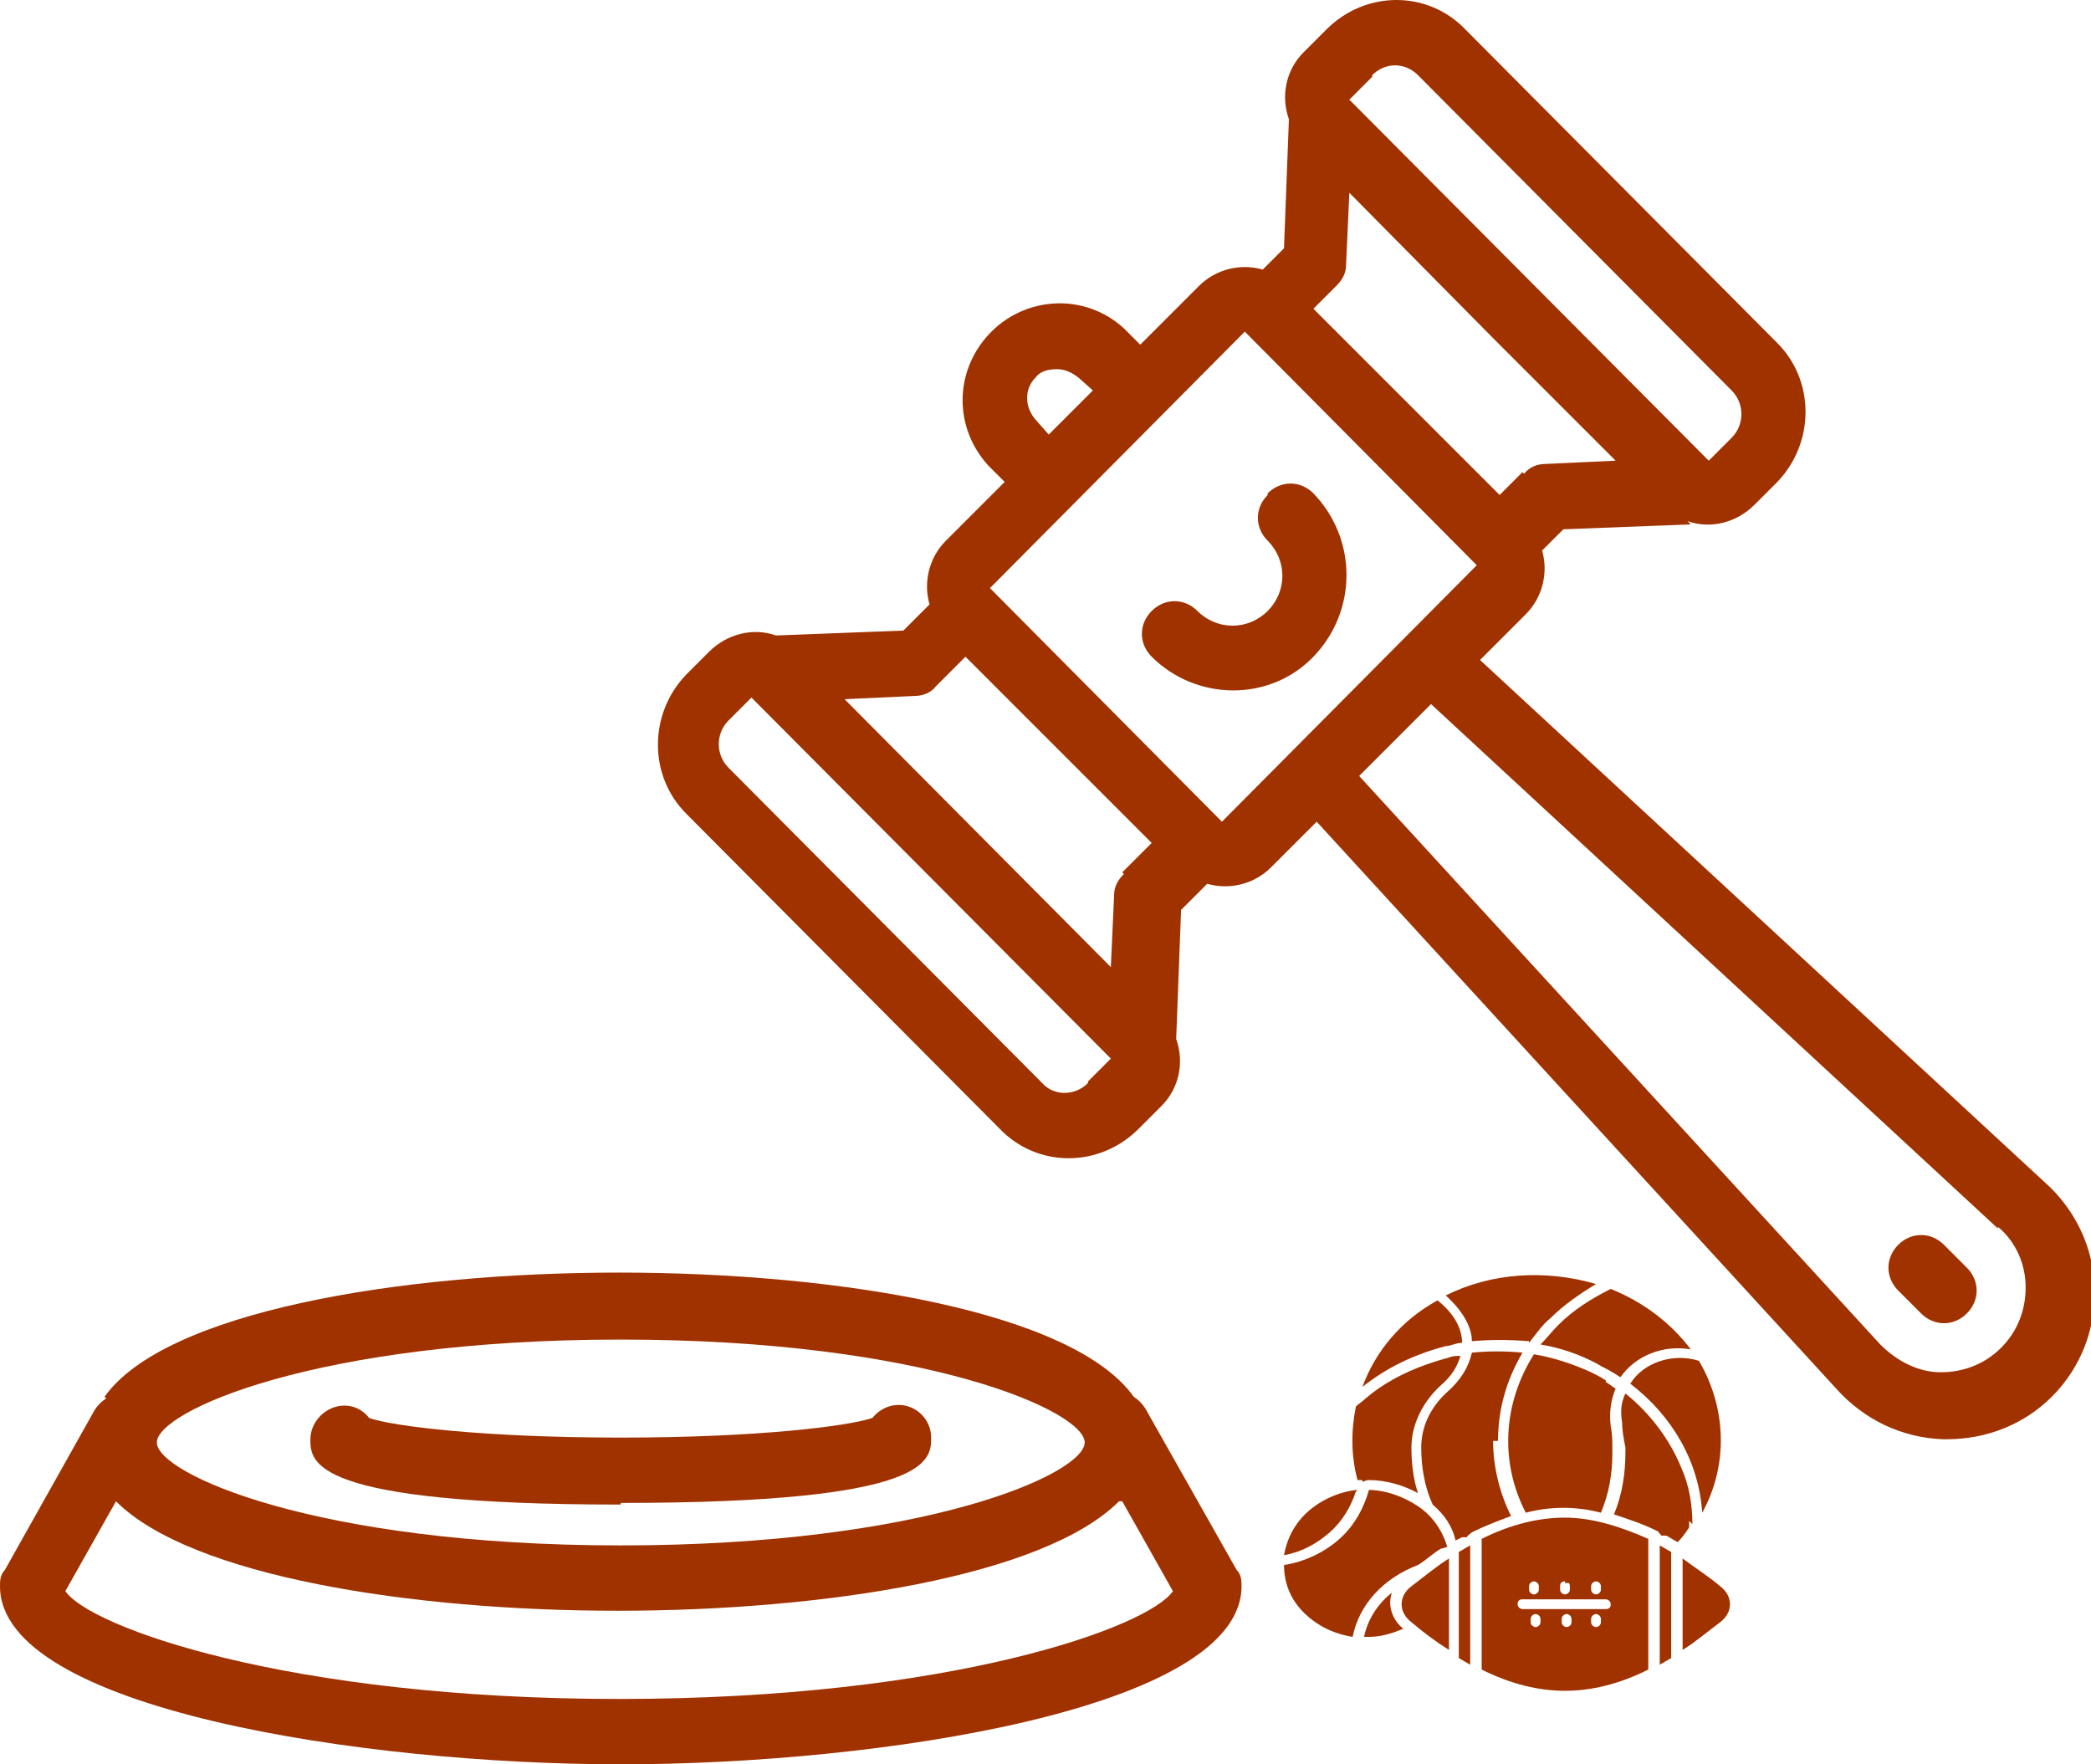 <svg xmlns="http://www.w3.org/2000/svg" id="Calque_1" data-name="Calque 1" viewBox="0 0 128 108"><defs><style>      .cls-1 {        fill: #a03200;        stroke-width: 0px;      }    </style></defs><path class="cls-1" d="M6.5,85.6c-.3.2-.5.4-.7.7L.3,96.1C0,96.4,0,96.8,0,97.1c0,7.5,22.2,10.9,38,10.9s38-3.4,38-10.9c0-.3,0-.7-.3-1l-5.6-9.9c-.2-.3-.4-.5-.7-.7-3.7-5.2-18-7.6-31.5-7.6s-27.8,2.4-31.5,7.6ZM68.7,91.9l3.1,5.5c-1.5,2.2-13.6,6.6-33.9,6.6s-32.4-4.4-33.9-6.6l3.1-5.5c4.6,4.6,18.1,6.7,30.7,6.7s26.1-2.1,30.7-6.7ZM38,82c18.7,0,28.4,4.4,28.4,6.3s-9.7,6.3-28.4,6.3-28.4-4.4-28.4-6.3,9.7-6.3,28.4-6.3Z"></path><path class="cls-1" d="M38,92c19,0,19-2.6,19-4,0-1.1-.9-2-2-2-.6,0-1.2.3-1.6.8-1.5.5-7,1.2-15.4,1.2s-14-.7-15.4-1.2c-.7-.9-1.9-1-2.8-.3-.5.4-.8,1-.8,1.6,0,1.4,0,4,19,4Z"></path><path class="cls-1" d="M117.6,80.4c.8.8,2,.8,2.8,0s.8-2,0-2.8h0l-1.4-1.4c-.8-.8-2-.8-2.8,0-.8.8-.8,2,0,2.8l1.4,1.4Z"></path><path class="cls-1" d="M103.3,31.9c1.4.5,3,.1,4.1-1l1.4-1.4h0c2.3-2.4,2.3-6.2,0-8.5L89.7,1.8c-2.3-2.4-6.1-2.4-8.5,0,0,0,0,0,0,0l-1.4,1.4c-1.1,1.1-1.4,2.7-.9,4.1l-.3,7.9-1.3,1.3c-1.4-.4-2.9,0-3.9,1l-3.6,3.6-1-1c-2.4-2.2-6.1-2-8.3.4-2.1,2.3-2.1,5.7,0,8l1,1-3.6,3.6c-1,1-1.4,2.5-1,3.9l-1.6,1.6-7.8.3c-1.4-.5-3-.1-4.1,1l-1.4,1.4c-2.3,2.4-2.3,6.2,0,8.5l19.2,19.3c2.3,2.4,6.1,2.4,8.5,0,0,0,0,0,0,0l1.4-1.4c1.1-1.1,1.4-2.7.9-4.1l.3-7.9,1.6-1.6c1.4.4,2.9,0,3.9-1l2.8-2.8,31.8,34.7c1.7,1.9,4,3,6.5,3.1,0,0,.2,0,.3,0,2.4,0,4.7-.9,6.4-2.6h0c1.8-1.8,2.7-4.2,2.6-6.6,0-2.5-1.2-4.9-3-6.5l-34.6-32,2.8-2.8c1-1,1.4-2.5,1-3.9l1.3-1.3,7.8-.3ZM84,4.6c.8-.8,2-.8,2.8,0,0,0,0,0,0,0l19.2,19.3c.8.8.8,2.1,0,2.9l-1.4,1.4-22-22.1,1.4-1.4ZM63.4,23.1c.3-.4.8-.5,1.3-.5.5,0,.9.2,1.3.5l.9.8-2.7,2.7-.8-.9c-.7-.8-.7-1.9,0-2.6ZM66.6,66.3c-.8.8-2.1.8-2.8,0l-19.2-19.3c-.8-.8-.8-2.1,0-2.9l1.4-1.4,22,22.1-1.4,1.4ZM68.8,53.5c-.4.4-.6.8-.6,1.3l-.2,4.4-16.3-16.4,4.3-.2c.5,0,1-.2,1.3-.6l1.8-1.8,11.4,11.4-1.8,1.8ZM74.8,50.3l-14.2-14.3,15.6-15.7,14.2,14.3s0,0,0,0l-15.6,15.7ZM122.3,75.1c1.1.9,1.7,2.3,1.7,3.7,0,1.4-.5,2.7-1.5,3.7h0c-1,1-2.3,1.5-3.7,1.5-1.4,0-2.7-.7-3.7-1.7l-31.9-34.8,4.4-4.4,34.7,32.1ZM93.2,28.9l-1.4,1.4-11.4-11.4,1.4-1.4c.4-.4.6-.8.6-1.3l.2-4.4,8.8,8.9,7.5,7.5-4.3.2c-.5,0-1,.2-1.3.6Z"></path><path class="cls-1" d="M77.6,30.3c-.8.8-.8,2,0,2.8,1.2,1.2,1.2,3.1,0,4.3-1.2,1.2-3.1,1.2-4.3,0,0,0,0,0,0,0-.8-.8-2-.8-2.8,0-.8.8-.8,2,0,2.8,2.7,2.7,7.2,2.8,9.9,0,0,0,0,0,0,0,2.7-2.8,2.7-7.2,0-10-.8-.8-2-.8-2.8,0h0Z"></path><path class="cls-1" d="M89.3,95c.2-.1.5-.3.7-.4v7.3c-.2-.1-.5-.3-.7-.4v-6.5ZM85.8,98.2c0,.4.2.8.6,1.1.7.6,1.5,1.2,2.3,1.7v-5.6c-.8.5-1.5,1.1-2.3,1.7-.4.3-.6.7-.6,1.1h0ZM83.1,91.2h0c-1.1.1-2.2.6-3,1.3-.8.7-1.3,1.6-1.5,2.7,1.1-.2,2-.7,2.8-1.4.8-.7,1.3-1.6,1.6-2.5h0ZM85.1,98.2c0-.2,0-.4.1-.7-.9.7-1.5,1.7-1.7,2.7h.3c.7,0,1.4-.2,2.1-.5h0c0,0,0,0,0,0-.5-.4-.8-1-.8-1.6h0ZM83.8,91.2c-.3,1.1-.9,2.2-1.8,3-.9.8-2.1,1.4-3.4,1.6,0,1.1.4,2.1,1.2,2.9.8.8,1.8,1.3,3,1.5.4-2,1.9-3.6,4-4.4.5-.3.9-.7,1.4-1h0c.1,0,.3-.1.4-.1h0s0,0,0,0c-.3-1-.9-1.9-1.8-2.5-.9-.6-2-1-3.1-1h0ZM101.6,101.9c.2-.1.5-.3.7-.4v-6.5c-.2-.1-.5-.3-.7-.4v7.3ZM105.3,97.1c-.7-.6-1.5-1.1-2.3-1.7v5.6c.8-.5,1.5-1.1,2.3-1.7.4-.3.6-.7.6-1.1s-.2-.8-.6-1.1h0ZM95.8,92.9c1.6,0,3.3.5,5.1,1.3v8c-1.8.9-3.5,1.3-5.1,1.3s-3.3-.4-5.1-1.3v-8c1.8-.9,3.5-1.3,5.1-1.3h0ZM93.6,97.3c0,.2.2.3.3.3s.3-.1.3-.3v-.2c0-.2-.2-.3-.3-.3s-.3.1-.3.3v.2ZM94.3,99.1c0-.2-.2-.3-.3-.3s-.3.1-.3.3v.2c0,.2.2.3.3.3s.3-.1.3-.3v-.2ZM96.2,99.1c0-.2-.2-.3-.3-.3s-.3.1-.3.3v.2c0,.2.2.3.3.3s.3-.1.3-.3v-.2ZM98,99.1c0-.2-.2-.3-.3-.3s-.3.1-.3.3v.2c0,.2.2.3.3.3s.3-.1.3-.3v-.2ZM98.4,97.9h-5.2c-.2,0-.3.1-.3.3s.2.3.3.3h5.1c.2,0,.3-.1.3-.3s-.2-.3-.3-.3h0ZM97.4,97.3h0c0,.2.2.3.3.3s.3-.1.3-.3v-.2c0-.2-.2-.3-.3-.3s-.3.1-.3.3v.2ZM95.8,96.8h0c-.2,0-.3.1-.3.3v.2c0,.2.2.3.3.3s.3-.1.3-.3v-.2c0,0,0-.2-.1-.2,0,0-.2,0-.2,0h0ZM103.6,93.3c0-1.2-.2-2.4-.7-3.5-.7-1.7-1.9-3.3-3.4-4.5-.3.6-.3,1.2-.2,1.8,0,.5.1,1,.2,1.5v.3c0,1.3-.2,2.6-.7,3.8.9.3,1.8.6,2.6,1,.1,0,.2.2.3.3h0c.1,0,.2,0,.3,0,.2.1.5.3.7.4h0s0,0,0,0c.3-.3.5-.6.7-.9,0-.1,0-.3,0-.4h0ZM99.8,84.7c2.6,2,4.2,4.8,4.4,7.9,1.6-2.9,1.5-6.4-.2-9.3-1.6-.5-3.4.1-4.2,1.4h0ZM91.7,88.2c0-1.9.5-3.7,1.5-5.4-1-.1-2.1-.1-3.1,0-.2.9-.7,1.7-1.5,2.4-1,.9-1.6,2.1-1.6,3.4,0,1.2.2,2.4.7,3.5h0c0,0,0,0,0,0,.7.6,1.2,1.3,1.4,2.2l.4-.2c.1,0,.2,0,.3,0h0c0-.1.2-.2.3-.3.8-.4,1.6-.7,2.4-1-.7-1.4-1.1-3-1.1-4.6h0ZM98.3,84.5c-.3-.2-.5-.3-.9-.5-1.1-.5-2.3-.9-3.5-1.1-1.9,3-2.1,6.6-.5,9.7,1.5-.4,3.1-.4,4.6,0,.5-1.2.7-2.4.7-3.6v-.3c0-.5,0-.9-.1-1.4-.1-.8,0-1.6.3-2.3-.2-.1-.4-.3-.6-.4h0ZM83.4,90.7c.1,0,.2-.1.4-.1,1,0,2.1.3,3,.8-.3-.9-.4-1.9-.4-2.8,0-1.4.7-2.8,1.8-3.8.6-.5,1-1.1,1.2-1.8-.2,0-.5,0-.7.1h0c-1.9.5-3.7,1.3-5.1,2.5-.2.2-.4.3-.6.5h0c-.3,1.5-.3,3,.1,4.5.1,0,.2,0,.3,0h0ZM89.5,82.2c0-.9-.5-1.8-1.5-2.6-2.2,1.2-3.8,3.1-4.6,5.3,1.5-1.2,3.2-2,5.1-2.5.3,0,.6-.2,1-.2h0ZM93.6,82.2c.4-.5.8-1.1,1.3-1.5.8-.8,1.8-1.5,2.8-2.1-3.1-.9-6.4-.7-9.2.7,1,.9,1.6,1.9,1.6,2.8h0c1.1-.1,2.3-.1,3.5,0h0ZM95.4,81.1c-.4.4-.7.8-1.1,1.2,1.2.2,2.4.6,3.5,1.2.3.2.6.3.9.5.2.1.3.2.5.3h0c.9-1.3,2.6-2,4.3-1.7-1.2-1.6-2.9-2.9-4.9-3.7-1.2.6-2.3,1.3-3.2,2.2h0Z"></path></svg>
